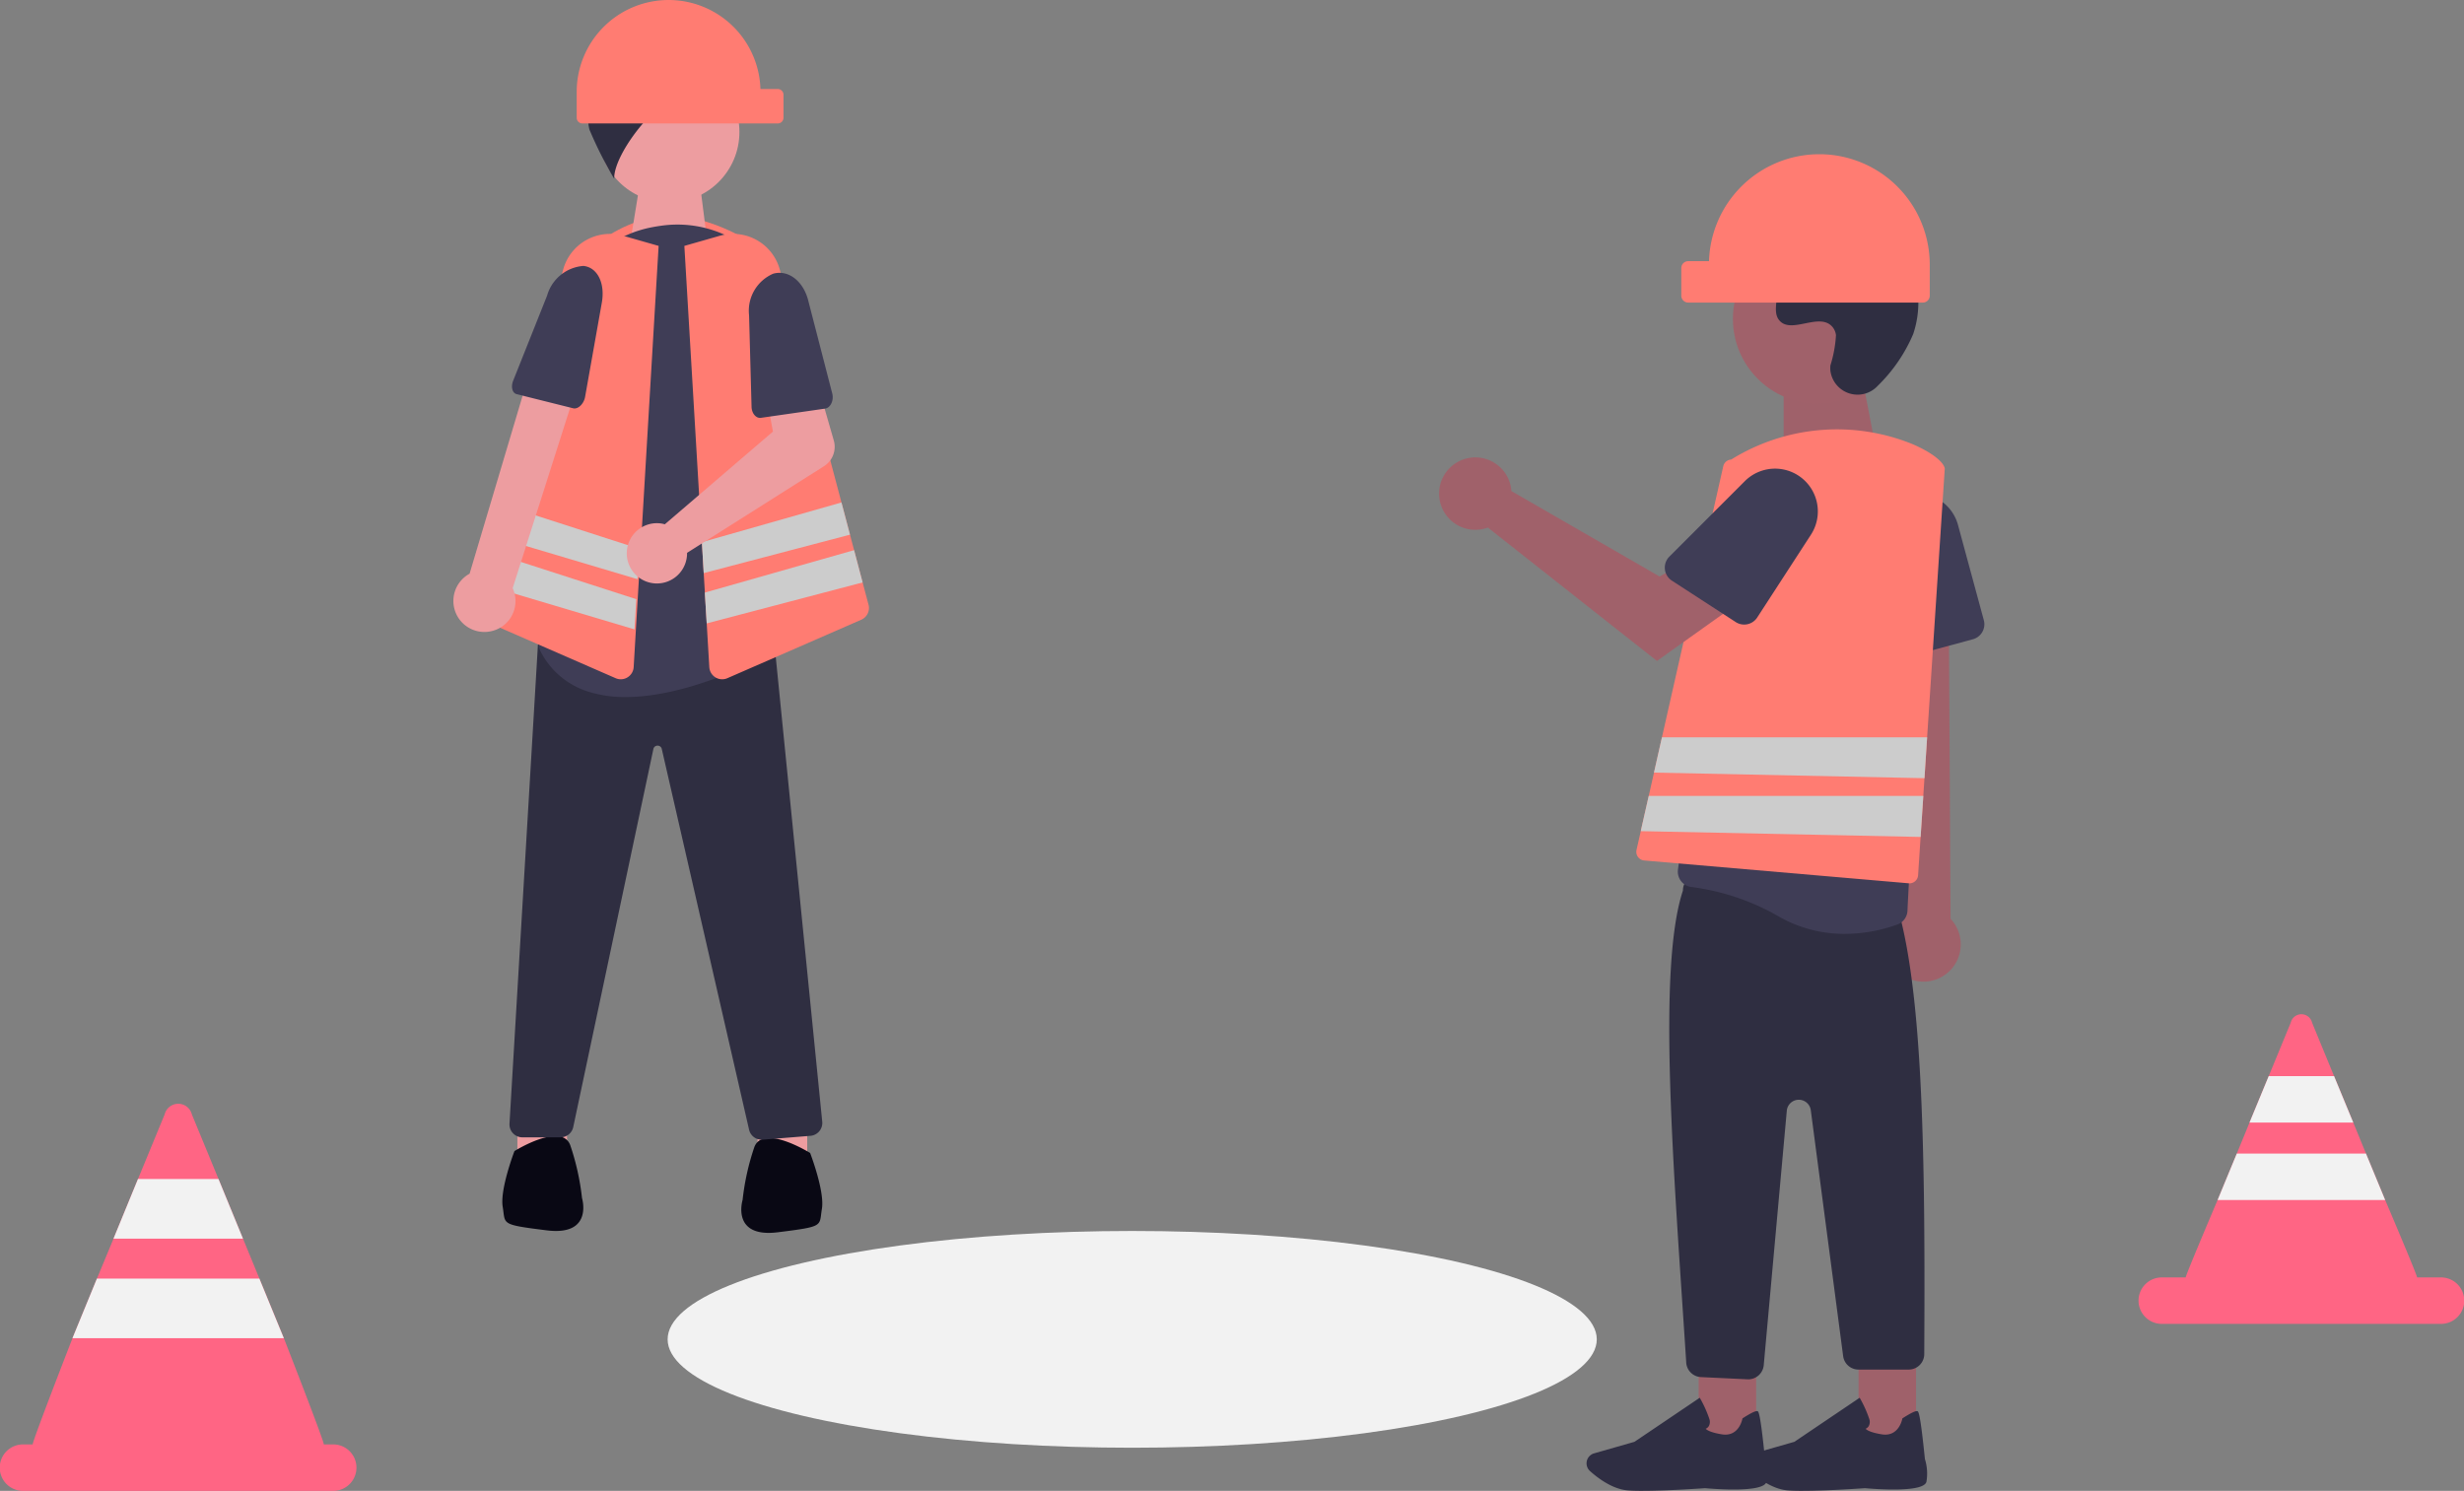 <svg xmlns="http://www.w3.org/2000/svg" width="799.987" height="484.11"><rect width="100%" height="100%" fill="#808080" stroke="none"/><g transform="translate(-667.431 -409.309)"><path fill="#ed9da0" d="M929.51 773.212V783.7l-16.21-.953.226-8.638Z"/><path fill="#090814" d="M934.278 801.818c-.954 5.721.954 5.721-14.3 7.628s-11.45-10.489-11.45-10.489a80.124 80.124 0 0 1 3.814-17.163c2.861-7.628 18.117 1.907 18.117 1.907s4.769 12.396 3.819 18.117Z"/><path fill="#ed9da0" d="M835.415 772.592v10.488l16.209-.953-.226-8.638Z"/><path fill="#090814" d="M830.647 801.198c.953 5.721-.954 5.721 14.3 7.628s11.442-10.488 11.442-10.488a80.134 80.134 0 0 0-3.814-17.163c-2.86-7.628-18.116 1.907-18.116 1.907s-4.765 12.395-3.812 18.116Z"/><path fill="#9f616a" d="M1273.018 537.065h-26.479v14.605h29.3ZM1270.851 850.894h18.667v26.484h-18.667z"/><path fill="#2f2e43" d="M1252.675 893.409c8.193 0 20.155-.856 20.245-.865 3.2.285 19.175 1.542 19.969-2.113a15.7 15.7 0 0 0-.5-7.35c-1.542-15.27-2.113-15.448-2.452-15.547-.543-.16-2.13.6-4.707 2.255l-.16.106-.035.188c-.045.232-1.181 5.839-6.6 4.988-3.708-.588-4.911-1.408-5.295-1.81a2.281 2.281 0 0 0 .98-.82 2.868 2.868 0 0 0 .2-2.389 37.791 37.791 0 0 0-2.871-6.445l-.24-.428-21.206 14.314-13.1 3.745a3.354 3.354 0 0 0-2.184 1.935 3.38 3.38 0 0 0 .856 3.816c2.38 2.139 7.114 5.8 12.075 6.258 1.319.131 3.066.169 5.028.169Z"/><path fill="#9f616a" d="M1218.934 850.894h18.667v26.484h-18.667z"/><path fill="#2f2e43" d="M1200.758 893.409c8.193 0 20.155-.856 20.245-.865 3.2.285 19.175 1.542 19.969-2.113a15.7 15.7 0 0 0-.5-7.35c-1.542-15.27-2.113-15.448-2.452-15.547-.543-.16-2.13.6-4.707 2.255l-.16.106-.035.188c-.045.232-1.181 5.839-6.6 4.988-3.708-.588-4.911-1.408-5.295-1.81a2.281 2.281 0 0 0 .98-.82 2.868 2.868 0 0 0 .2-2.389 37.791 37.791 0 0 0-2.871-6.445l-.24-.428-21.206 14.314-13.1 3.745a3.354 3.354 0 0 0-2.184 1.935 3.38 3.38 0 0 0 .856 3.816c2.38 2.139 7.114 5.8 12.075 6.258 1.319.131 3.066.169 5.028.169Z"/><ellipse cx="150.834" cy="35.194" fill="#f2f2f2" rx="150.834" ry="35.194" transform="translate(884.19 809.025)"/><path fill="#FF7c72" d="M914.348 503.488h-52.219V487.64c16.5-11.483 31.121-10.485 50.354.933Z"/><path fill="#2f2e41" d="M914.728 779.401a4.216 4.216 0 0 1-4.1-3.285l-28.332-123.588a1.359 1.359 0 0 0-1.365-1.095h-.007a1.359 1.359 0 0 0-1.362 1.108l-26.02 122.756a4.216 4.216 0 0 1-4.105 3.326h-12.4a4.2 4.2 0 0 1-4.189-4.444l9.237-155.592 3.715-1.1h.07l72.973.638 15.542 155.417a4.194 4.194 0 0 1-3.838 4.589l-15.486 1.256q-.166.015-.333.014Z"/><path fill="#ed9da0" d="m874.635 472.197 20.3-1.187 2 15.792h-24.678Z"/><path fill="#3f3d56" d="M870.564 635.65a39.525 39.525 0 0 1-11.868-1.67 26.2 26.2 0 0 1-15.888-13.4 4.2 4.2 0 0 1-.312-3.127c2.526-8.621 14.732-53.431 6.944-89.054a37.751 37.751 0 0 1 5.367-29.013 37.278 37.278 0 0 1 24.175-16.262 55.767 55.767 0 0 1 3.86-.615 37.143 37.143 0 0 1 30.08 9.9 38.064 38.064 0 0 1 11.95 30.175l-5.985 96.04a4.158 4.158 0 0 1-2.236 3.453c-6.894 3.612-27.601 13.573-46.087 13.573Z"/><path fill="#FF7c72" d="M868.988 629.883a4.2 4.2 0 0 1-1.68-.355l-43.454-18.967a4.168 4.168 0 0 1-2.381-4.921l28.767-108.669a15.727 15.727 0 0 1 19.527-11.1l11.5 3.283-8.1 136.775a4.208 4.208 0 0 1-2 3.328 4.162 4.162 0 0 1-2.182.624ZM949.41 605.639l-1.912-7.208-2.769-10.481-1.334-5.026-2.769-10.453-19.983-75.501a15.71 15.71 0 0 0-19.526-11.1l-11.497 3.288 5.7 96.2.588 10.043.373 6.331v.009l.6 9.987.84 14.2a4.187 4.187 0 0 0 5.865 3.6l43.446-18.97a4.164 4.164 0 0 0 2.378-4.923Z"/><ellipse cx="22.903" cy="22.902" fill="#ed9da0" rx="22.903" ry="22.902" transform="translate(861.693 429.272)"/><path fill="#ccc" d="m943.392 582.928-47.488 12.474-.588-10.041 45.31-12.891ZM947.493 598.435l-50.621 13.298-.6-9.99v-.01l48.453-13.781Z"/><path fill="#2f2e41" d="M910.466 435.316a28.12 28.12 0 0 0-30.821-17.329l7.221 5.835c-8.972.3-18.416-.34-24.822 5.949 2.039-.056 4.712 4.305 6.752 4.249a10.7 10.7 0 0 0-8.954 6.176 17.592 17.592 0 0 0-1.039 11.187 130 130 0 0 0 8.044 15.982c-.266-9.11 17.67-30.841 26.428-28.572a24.035 24.035 0 0 0-11.1 8.425 32.55 32.55 0 0 1 19.3-3.158 13.658 13.658 0 0 0 4.6.257 5.618 5.618 0 0 0 3.331-8.979Z"/><path fill="#ccc" d="m874.98 587.524-.588 9.854-46.578-13.871 2.73-10.317ZM874.009 603.87l-47.528-15.34-2.735 10.347 49.685 14.8Z"/><path fill="#ed9da0" d="M827.31 614.176a10.017 10.017 0 0 0 6.568-13.885l22.344-70.145-15.844-3.318-20.485 68.772a10.071 10.071 0 0 0 7.418 18.576Z"/><path fill="#3f3d56" d="M856.844 495.66c4.55.464 7.109 5.58 5.977 11.949l-5.428 30.565c-.407 2.291-2.293 4.105-3.86 3.714l-18.361-4.589c-1.413-.353-1.933-2.361-1.133-4.369l11.023-27.651a13.306 13.306 0 0 1 11.782-9.619Z"/><path fill="#ed9da0" d="M881.765 579.252a9.826 9.826 0 0 1 1.517.3l35.1-30.1-2.045-11.052 16.265-5.275 5.533 19.2a7.46 7.46 0 0 1-3.179 8.37l-44.458 28.133a9.788 9.788 0 1 1-8.729-9.575Z"/><path fill="#3f3d56" d="M918.479 498.184c4.86-1.36 9.716 2.339 11.343 8.64l7.808 30.24c.585 2.267-.552 4.676-2.327 4.931l-20.797 2.989c-1.6.23-3.011-1.411-3.069-3.573l-.808-29.758a13.09 13.09 0 0 1 7.854-13.473Z"/><path fill="#a0616a" d="M1285.31 726.1a12.036 12.036 0 0 1-2.311-18.309l-9.043-128.339 26.051 2.527.716 125.683a12.1 12.1 0 0 1-15.412 18.439Z"/><path fill="#3f3d56" d="M1279.853 622.576a5.02 5.02 0 0 1-2.082-3.81l-1.909-34.59a13.89 13.89 0 0 1 27.275-4.4l8.385 30.926a5.047 5.047 0 0 1-3.547 6.185l-23.851 6.469a5.023 5.023 0 0 1-4.271-.778Z"/><path fill="#FF7c72" d="M884.509 409.311a29.832 29.832 0 0 1 29.815 28.9h5.619a1.865 1.865 0 0 1 1.865 1.865v7.46a1.865 1.865 0 0 1-1.865 1.865h-63.409a1.865 1.865 0 0 1-1.865-1.865v-8.392a29.839 29.839 0 0 1 29.84-29.833Z"/><path fill="#2f2e41" d="m1234.803 857.193-15.12-.721a5.039 5.039 0 0 1-4.8-5c-3.986-61.526-9.507-127.5-1.055-152.985a5.042 5.042 0 0 1 5.766-5.025l60.489 8.781a5.012 5.012 0 0 1 4.317 4.951c7.723 30.177 8.072 84.9 7.78 141.757a5.042 5.042 0 0 1-5.041 5.08h-16.3a5.018 5.018 0 0 1-4.98-4.258l-10.532-80.044a3.921 3.921 0 0 0-7.767.144l-7.509 82.884a5.061 5.061 0 0 1-5.006 4.443q-.122 0-.242-.007Z"/><path fill="#3f3d56" d="M1245.449 707.202a76.1 76.1 0 0 0-28.769-9.854 4.949 4.949 0 0 1-3.421-1.875 5.016 5.016 0 0 1-1.043-3.81l14.494-107.607a37.216 37.216 0 0 1 21.693-29.08 36.193 36.193 0 0 1 35.173 2.757q.745.5 1.462 1.012a37.169 37.169 0 0 1 14.157 38.733c-8.888 36.359-11.941 95.968-12.463 107.548a5 5 0 0 1-3.269 4.487 50.506 50.506 0 0 1-17.058 3.037 42.714 42.714 0 0 1-20.956-5.348Z"/><circle cx="27.516" cy="27.516" r="27.516" fill="#a0616a" transform="translate(1230.056 485.338)"/><path fill="#2f2e41" d="M1277.042 534.619a8.888 8.888 0 0 1-15.335-4.937 9 9 0 0 1 .011-1.743 40.4 40.4 0 0 0 1.8-9.807 5.143 5.143 0 0 0-.941-2.407c-4.091-5.478-13.693 2.45-17.553-2.509-2.367-3.04.415-7.828-1.4-11.226-2.4-4.485-9.5-2.273-13.952-4.729-4.955-2.733-4.659-10.335-1.4-14.959a23.53 23.53 0 0 1 17.839-9.082 47.854 47.854 0 0 1 20.157 3.933 40.283 40.283 0 0 1 19.052 13.207 32.24 32.24 0 0 1 3.259 27.45 51.743 51.743 0 0 1-11.537 16.809Z"/><path fill="#FF7c72" d="M1298.832 561.371c-.482-2.263-4.616-5.355-10.531-7.876a65.13 65.13 0 0 0-58.816 5.041 2.778 2.778 0 0 0-2.566 2.185l-19.9 88-2.582 11.461-1.714 7.585-2.586 11.427-1.378 6.106a2.81 2.81 0 0 0 2.478 3.417l85.916 7.416c.078 0 .168.011.246.011a2.8 2.8 0 0 0 2.778-2.621l.818-12.447.874-13.309.381-5.77.863-13.276 5.725-87.2v-.078Z"/><path fill="#a0616a" d="M1157.859 566.911a11.766 11.766 0 0 1 .268 1.838l48.126 27.763 11.7-6.734 12.467 16.32-25.025 17.836-54.9-43.314a11.758 11.758 0 1 1 7.367-13.714Z"/><path fill="#3f3d56" d="M1207.971 594.149a5.021 5.021 0 0 1 1.449-4.093l24.494-24.5a13.89 13.89 0 0 1 21.474 17.383l-17.443 26.883a5.047 5.047 0 0 1-6.973 1.484l-20.731-13.453a5.022 5.022 0 0 1-2.27-3.7Z"/><path fill="#ccc" d="m1293.113 648.721-.86 13.278-87.825-1.815 2.589-11.463ZM1291.873 667.767l-.875 13.308-90.867-1.88 2.589-11.428Z"/><path fill="#FF7c72" d="M1258.11 459.39a35.842 35.842 0 0 0-35.821 34.726h-6.751a2.241 2.241 0 0 0-2.24 2.241v8.962a2.241 2.241 0 0 0 2.24 2.241h76.181a2.24 2.24 0 0 0 2.241-2.24v-10.08a35.85 35.85 0 0 0-35.85-35.85Z"/><path fill="#ff6584" d="M1459.877 824.109h-7.684c-.049-.93-10.365-25.139-10.365-25.139l-6.236-15.083-4.122-10.056-6.233-15.084-7.139-17.346a3.562 3.562 0 0 0-6.938 0l-7.141 17.346-6.236 15.083-4.122 10.056-6.236 15.083s-10.316 24.208-10.365 25.139h-7.684a7.542 7.542 0 1 0 0 15.083h90.5a7.542 7.542 0 1 0 0-15.083Z"/><path fill="#f2f2f2" d="M1431.464 773.832h-33.686l6.234-15.083h21.221ZM1441.822 798.971h-54.4l6.234-15.083h41.932Z"/><path fill="#ff6584" d="M775.533 878.335h-2.978c.273-.643-12.96-34.49-12.96-34.49l-7.944-19.357-5.33-12.972-7.944-19.357-8.646-20.966a4.557 4.557 0 0 0-8.85 0l-8.648 20.966-7.944 19.357-5.381 12.972-7.942 19.357s-13.183 33.848-12.911 34.49h-3.079a7.542 7.542 0 1 0 0 15.083h100.557a7.542 7.542 0 1 0 0-15.083Z"/><path fill="#f2f2f2" d="M746.313 811.518h-42.032l7.944-19.357h26.144ZM759.582 843.846h-68.625l7.944-19.357h52.741Z"/></g></svg>